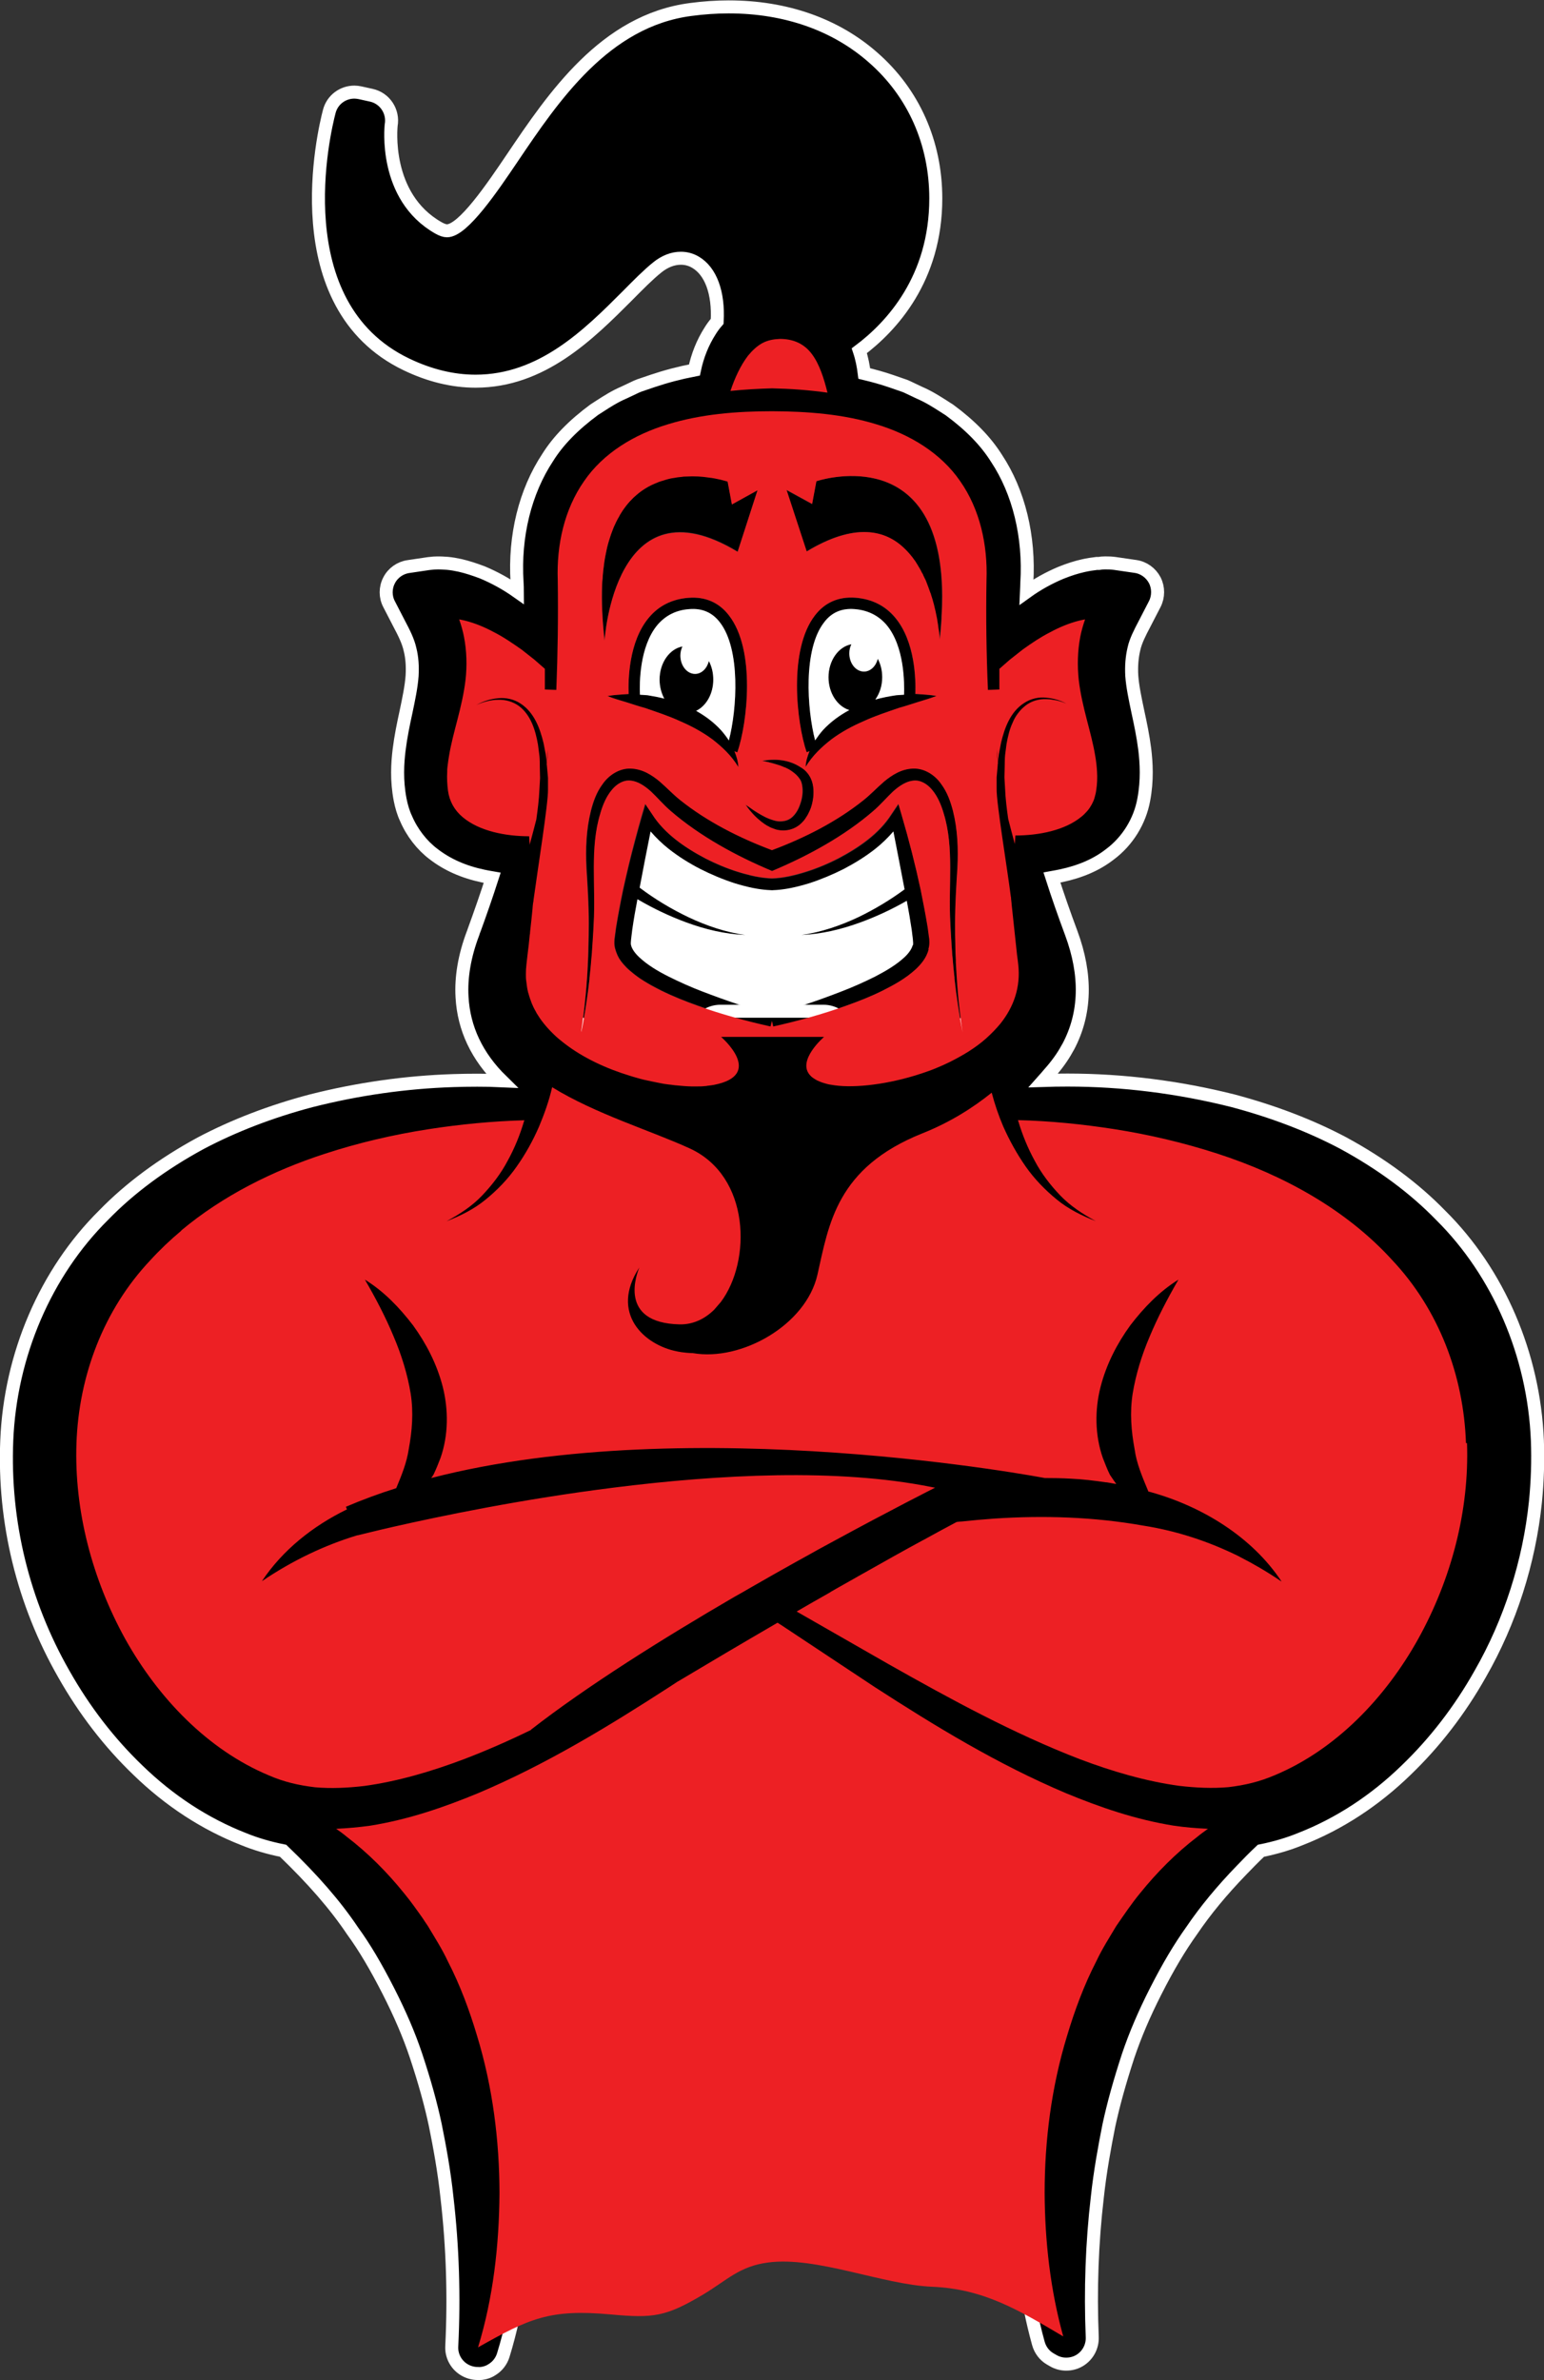 <?xml version="1.0" encoding="UTF-8"?>
<svg id="Layer_2" data-name="Layer 2" xmlns="http://www.w3.org/2000/svg" viewBox="0 0 118.73 182.94">
  <rect x="0" y="0" width="118.73" height="182.94" fill="#333333" stroke="none"/>
  <defs>
    <style>
      .cls-1 {
        fill: #ed2024;
      }

      .cls-2 {
        fill: #fff;
      }

      .cls-3 {
        fill: none;
        stroke: #fff;
        stroke-miterlimit: 10;
      }
    </style>
  </defs>
  <g id="Layer_2-2" data-name="Layer 2">
    <g id="Icon_Logo" data-name="Icon Logo">
      <path d="M56.73,42.39l1.53-4.73-1.97,1.09-.33-1.76s-1.71-.58-3.68-.35l-.18.02c-3.09.44-6.73,2.9-5.61,12.55,0,0,.77-12.54,10.23-6.82Z"/>
      <path d="M56.06,47.31c-.77-1-1.82-1.45-3.11-1.36-1.26.1-2.29.61-3.05,1.52-1.56,1.85-1.6,4.81-1.56,5.88h-.08c-.52.04-1.04.06-1.55.15.49.19.98.33,1.46.48.48.15.95.31,1.43.44.92.32,1.85.62,2.71,1.02.88.38,1.72.83,2.47,1.39.75.58,1.46,1.24,2,2.13-.02-.42-.14-.83-.3-1.21l.22.08c.77-2.26,1.42-7.86-.64-10.52ZM56.05,56.92c-.18-.28-.39-.55-.61-.8-.55-.6-1.21-1.09-1.91-1.48.77-.37,1.32-1.3,1.32-2.4,0-.53-.12-1.01-.34-1.43-.14.57-.56.99-1.06.99-.62,0-1.13-.63-1.13-1.41,0-.26.06-.49.16-.7-.99.18-1.76,1.25-1.76,2.55,0,.54.14,1.04.36,1.46-.42-.11-.85-.19-1.28-.26-.19-.02-.39-.02-.59-.04-.04-.87-.04-3.71,1.35-5.37.62-.72,1.43-1.14,2.45-1.21.99-.08,1.77.26,2.35,1.02,1.6,2.07,1.32,6.64.69,9.07Z"/>
      <path d="M59.53,58.7c.29.08.57.18.83.3,0,0,.02,0,.03,0,.31.14.58.32.82.53.15.14.29.31.38.48.07.15.11.34.13.55.04.41-.03.86-.18,1.27-.13.4-.35.77-.65,1.02-.29.25-.67.32-1.09.28-.84-.13-1.66-.7-2.46-1.28h0c.57.8,1.27,1.59,2.35,1.92.17.04.35.07.53.07h.02c.4,0,.81-.11,1.15-.35.04-.03.08-.06.11-.09.42-.35.69-.83.86-1.29.18-.53.25-1.07.18-1.64-.04-.28-.12-.57-.3-.85-.16-.26-.36-.44-.59-.6h0c-.93-.64-2.02-.7-3-.53.18.04.38.07.56.12.11.02.23.05.34.09Z"/>
      <path d="M46.16,62.53c.19-.65.46-1.29.86-1.78.39-.49.92-.8,1.45-.75.55.04,1.1.4,1.58.83.45.42.99,1.05,1.53,1.51,2.24,1.94,5.06,3.47,7.79,4.61,2.72-1.14,5.54-2.67,7.78-4.61.55-.47,1.08-1.09,1.53-1.51.48-.43,1.02-.79,1.58-.83.54-.05,1.06.26,1.45.75.4.48.67,1.13.86,1.78.82,2.66.34,5.57.51,8.44.12,2.86.43,5.72.99,8.53-.43-2.82-.62-5.69-.61-8.54,0-1.43.09-2.83.18-4.28.07-1.44.02-2.91-.34-4.36-.18-.72-.43-1.44-.92-2.09-.45-.64-1.26-1.21-2.16-1.17-.9.03-1.62.5-2.21.99-.62.54-1.03.99-1.58,1.43-2.08,1.66-4.56,2.91-7.05,3.85-2.5-.93-4.98-2.18-7.06-3.85-.55-.44-.97-.9-1.58-1.43-.59-.48-1.31-.96-2.21-.99-.91-.04-1.72.53-2.16,1.17-.48.64-.73,1.36-.92,2.09-.36,1.44-.41,2.91-.34,4.36.09,1.44.18,2.85.18,4.28,0,2.85-.18,5.71-.61,8.54.55-2.81.86-5.67.99-8.53.17-2.87-.31-5.78.51-8.44Z"/>
      <path d="M72.23,49.21c1.87-16.06-9.46-12.22-9.46-12.22l-.33,1.76-1.99-1.09,1.55,4.73c9.45-5.72,10.23,6.82,10.23,6.82Z"/>
      <path d="M63.94,56.83c.76-.56,1.59-1.01,2.47-1.39.86-.4,1.79-.7,2.71-1.02.48-.13.95-.29,1.43-.44.48-.14.97-.28,1.46-.48-.51-.09-1.03-.11-1.55-.15h-.08c.04-1.07,0-4.03-1.56-5.88-.77-.92-1.8-1.43-3.05-1.52-1.28-.1-2.34.35-3.11,1.36-2.06,2.66-1.42,8.25-.64,10.52l.22-.08c-.16.39-.28.79-.3,1.21.54-.89,1.25-1.55,2-2.13ZM63.36,47.84c.58-.77,1.36-1.1,2.35-1.02,1.01.08,1.83.49,2.45,1.21,1.39,1.65,1.38,4.5,1.35,5.37-.2.02-.4.02-.59.04-.54.08-1.07.18-1.61.33.33-.46.53-1.05.53-1.71,0-.53-.12-1.01-.34-1.42-.14.56-.56.98-1.06.98-.62,0-1.13-.62-1.13-1.4,0-.26.06-.5.16-.7-.99.18-1.76,1.25-1.76,2.54,0,1.22.69,2.24,1.6,2.52-.75.4-1.44.91-2.02,1.53-.22.25-.42.52-.61.8-.63-2.43-.92-7.01.69-9.07Z"/>
      <path d="M71.35,71.29c-.16-.98-.34-1.94-.54-2.89-.41-1.91-.9-3.79-1.44-5.66l-.27-.92-.54.8c-.93,1.47-2.48,2.54-4.07,3.38-.81.41-1.65.77-2.52,1.04-.85.27-1.75.48-2.6.5-.71-.02-1.45-.17-2.16-.37-.15-.04-.3-.09-.44-.13-.87-.27-1.71-.62-2.52-1.04-1.59-.84-3.14-1.91-4.07-3.38l-.54-.8-.27.92c-.19.66-.38,1.33-.55,2-.33,1.21-.62,2.43-.89,3.66-.11.53-.21,1.05-.31,1.58-.08.43-.16.86-.23,1.3l-.1.74c-.04.18-.07.65.04.95.04.14.09.27.14.4.2.46.52.8.83,1.1.26.25.55.47.83.67.56.39,1.16.7,1.75,1,.9.45,1.82.81,2.75,1.14,1.85.67,3.73,1.18,5.65,1.61l.11-.43.1.43c1.92-.43,3.8-.94,5.65-1.61.92-.33,1.85-.7,2.75-1.14.89-.45,1.78-.93,2.58-1.67.39-.38.79-.83.97-1.5.11-.3.07-.77.04-.95l-.1-.74ZM70.18,72.66c-.07.28-.31.62-.62.91-.62.58-1.43,1.06-2.26,1.49-.84.42-1.71.81-2.6,1.15-1.74.68-3.54,1.28-5.34,1.8-.31-.09-.62-.18-.92-.27-1.5-.46-2.98-.97-4.44-1.53-.89-.34-1.76-.73-2.6-1.15-.84-.42-1.65-.91-2.26-1.49-.31-.29-.55-.62-.62-.91-.06-.18.04-.72.09-1.19.11-.78.25-1.57.4-2.35,1.21.71,2.45,1.3,3.75,1.78,1.46.54,2.99.9,4.54.97-1.53-.22-3-.72-4.37-1.37-1.32-.63-2.6-1.4-3.75-2.27.27-1.43.55-2.88.84-4.32.42.49.89.94,1.38,1.33.76.6,1.58,1.11,2.43,1.55.85.43,1.73.8,2.65,1.1.75.23,1.5.42,2.31.5h.05c.17.02.33.03.51.04,1.01-.03,1.95-.26,2.87-.54.92-.3,1.8-.67,2.65-1.1.84-.44,1.67-.95,2.43-1.55.49-.39.96-.84,1.38-1.33.29,1.49.58,2.97.86,4.45-1.1.81-2.31,1.54-3.56,2.14-1.38.65-2.84,1.15-4.37,1.37,1.54-.07,3.07-.43,4.54-.97,1.23-.45,2.41-1,3.56-1.66.14.75.27,1.49.38,2.24.05.47.15,1,.09,1.19Z"/>
      <g>
        <path d="M36.74,182.44c-.38,0-.76-.11-1.09-.32-.6-.39-.95-1.06-.91-1.78.19-3.82.07-7.66-.37-11.43-.21-2.01-.57-3.95-.9-5.58-.34-1.6-.81-3.3-1.48-5.32-.53-1.59-1.23-3.21-2.12-4.96-.97-1.9-1.84-3.37-2.75-4.62-1.35-2.01-3.05-3.96-5.35-6.17-1.1-.22-2.15-.53-3.07-.91-2.93-1.15-5.67-2.93-8.09-5.28-2.2-2.11-4.13-4.61-5.71-7.41-3.12-5.46-4.64-11.67-4.38-17.94.27-6.57,2.98-12.89,7.45-17.32,2-2.06,4.52-3.93,7.47-5.53,2.56-1.35,5.4-2.44,8.46-3.25,3.62-.92,7.3-1.44,10.96-1.56.61-.02,1.22-.03,1.84-.03s1.25.01,1.88.04c-1.9-1.86-2.92-4.02-3.05-6.43-.09-1.52.19-3.17.84-4.89,0-.01.04-.11.05-.14.53-1.45,1.01-2.84,1.43-4.14-.23-.04-.46-.08-.69-.13-1.52-.32-2.77-.88-3.82-1.69-.88-.66-1.65-1.64-2.12-2.74-.2-.42-.35-.93-.45-1.44-.29-1.5-.2-2.83-.08-3.82.13-1.05.33-2,.53-2.92.21-1,.41-1.94.47-2.79.04-.72,0-1.39-.16-2.02-.14-.64-.47-1.29-.83-1.97l-.78-1.51c-.3-.57-.3-1.25,0-1.83.29-.57.85-.97,1.49-1.06l1.55-.23c.33-.04.5-.05.67-.05h.15c.15,0,.29.01.44.02.02,0,.15.01.17.01.34.03.67.09.99.16.56.13,1.11.31,1.72.54.95.4,1.84.89,2.69,1.49,0-.25-.02-.5-.03-.75-.22-3.54.62-6.95,2.36-9.58.8-1.28,1.98-2.49,3.58-3.67.04-.03.45-.29.45-.29.53-.34,1.13-.73,1.84-1.03l.95-.45c.07-.03.14-.06.22-.09l1.03-.35c1.01-.34,2.07-.62,3.21-.84.23-1.1.63-2.1,1.21-3.01.16-.26.34-.5.54-.73.12-2.19-.49-3.86-1.68-4.55-.34-.2-.72-.3-1.11-.3-.62,0-1.24.24-1.81.7-.7.56-1.49,1.36-2.32,2.2-2.95,2.95-6.55,6.55-11.66,6.55-1.74,0-3.53-.43-5.32-1.29-9.52-4.57-6.33-17.93-5.93-19.44.23-.9,1.04-1.49,1.93-1.49.14,0,.29.02.44.05l.86.19c1.05.23,1.72,1.25,1.53,2.31,0,.05-.62,5.48,3.64,7.89.25.14.47.22.65.22,1.24,0,3.51-3.36,5.01-5.58,3.18-4.71,7.13-10.57,13.73-11.43.98-.13,1.97-.2,2.92-.2,4.38,0,8.23,1.35,11.12,3.9,3.1,2.71,4.81,6.55,4.81,10.82,0,6.18-3.4,9.85-5.88,11.71.2.6.31,1.19.38,1.75.71.17,1.4.36,2.07.59l1.04.36c.07.03.14.05.21.09l.95.45c.7.3,1.3.69,1.84,1.03,0,0,.41.27.45.29,1.6,1.18,2.78,2.39,3.61,3.71,1.71,2.58,2.55,6,2.33,9.57,0,.23-.02.47-.03.71.82-.59,1.72-1.09,2.65-1.48.65-.26,1.19-.43,1.73-.55.35-.08.68-.13,1.02-.17h.17c.15-.03.29-.04.44-.04h.15c.16,0,.34,0,.64.04l1.58.23c.64.09,1.19.49,1.49,1.06.29.57.29,1.26,0,1.83l-.77,1.49c-.38.72-.7,1.35-.83,1.94-.16.67-.21,1.34-.17,2.08.06.83.26,1.77.47,2.77.2.92.4,1.87.53,2.9.12,1.01.21,2.35-.08,3.87-.3,1.65-1.25,3.18-2.59,4.18-1.01.79-2.26,1.34-3.79,1.66-.23.05-.46.09-.68.13.44,1.37.94,2.8,1.49,4.28,1.2,3.24,1.12,6.17-.23,8.72-.03.06-.06.11-.1.17-.33.61-.81,1.28-1.37,1.9-.14.17-.3.35-.46.53.62-.02,1.25-.03,1.87-.03,4.26,0,8.54.54,12.72,1.59,3.08.82,5.92,1.9,8.46,3.24,2.97,1.61,5.49,3.48,7.52,5.57,4.45,4.41,7.16,10.72,7.43,17.29.06,1.54.01,3.14-.15,4.74-.48,4.63-1.94,9.2-4.24,13.21-1.57,2.79-3.5,5.29-5.71,7.41-2.41,2.34-5.15,4.13-8.12,5.29-.9.37-1.94.68-3.04.9-.51.48-1,.98-1.47,1.47-1.55,1.6-2.8,3.12-3.84,4.65-.93,1.3-1.81,2.77-2.78,4.68-.89,1.75-1.58,3.37-2.12,4.97-.66,2.02-1.13,3.72-1.48,5.34-.32,1.61-.68,3.56-.89,5.53-.41,3.5-.54,7.11-.39,10.74.03.73-.34,1.42-.97,1.8-.32.19-.67.28-1.03.28s-.7-.09-1.02-.28l-.21-.12c-.45-.26-.77-.69-.91-1.19-.97-3.51-1.48-7.39-1.5-11.54,0-4.51.62-8.77,1.8-12.67.69-2.32,1.48-4.31,2.4-6.09.35-.76.81-1.52,1.25-2.24l.34-.56s.05-.08.07-.11l.18-.26c.54-.79,1.11-1.61,1.75-2.39.63-.79,1.32-1.55,2.04-2.28-2.15-.48-4.4-1.22-6.97-2.29-5.13-2.16-9.72-4.9-15.04-8.33l-6.43-4.26c-.58.34-1.16.68-1.73,1.01-1.71,1.01-3.35,1.97-4.84,2.86l-.55.37c-5.35,3.45-9.94,6.19-15.06,8.35-2.58,1.07-4.84,1.81-6.97,2.29.7.71,1.39,1.48,2.05,2.29.63.77,1.19,1.58,1.74,2.37l.19.27s.41.67.41.67c.44.73.9,1.48,1.29,2.32.89,1.71,1.67,3.71,2.37,6.03,1.18,3.89,1.79,8.15,1.8,12.64-.03,4.66-.6,8.73-1.74,12.45-.14.46-.45.86-.86,1.11-.05.03-.1.06-.15.09-.29.15-.6.22-.91.22ZM69.3,126.16c4.28,2.43,9.28,5.19,14.43,7.18,2.66,1,5.03,1.64,7.22,1.94.78.09,1.51.14,2.19.14.39,0,.77-.02,1.15-.05,1.13-.14,2.03-.37,2.95-.76,3.97-1.66,7.54-5.08,10.07-9.62,2.36-4.27,3.58-8.96,3.5-13.55,0-.16,0-.28,0-.4-.17-4.94-1.99-9.47-5.12-12.8-3.02-3.32-7.38-5.96-12.63-7.66-2.41-.79-4.95-1.39-7.55-1.8-.02,0-.04,0-.07,0-1.38-.21-2.73-.38-4.05-.49.39.74.9,1.43,1.56,2.13.04.03.07.07.11.1.54.56,1.24,1.07,2.22,1.59.93.5,1.32,1.64.87,2.6-.34.73-1.06,1.16-1.82,1.16-.24,0-.49-.04-.73-.14-1.48-.58-2.6-1.21-3.54-1.98-.66-.54-1.26-1.12-1.79-1.72,0,0-.02-.02-.02-.03-.17-.19-.33-.38-.49-.58-.14-.16-.31-.39-.46-.61-.73-1.04-1.38-2.19-1.92-3.41-.03-.07-.06-.15-.09-.22-1.13.71-2.33,1.31-3.57,1.8-2.5,1-4.14,2.29-5.15,4.05-.83,1.44-1.19,3.04-1.56,4.73l-.15.66c-1.08,4.75-6.24,7.68-10.41,7.68-.44,0-.88-.03-1.3-.1-.72-.03-1.23-.13-1.42-.17-2.27-.45-4.17-1.88-4.96-3.75-.76-1.78-.48-3.82.77-5.75.38-.59,1.02-.91,1.68-.91.32,0,.64.07.93.23.91.48,1.31,1.58.91,2.54-.22.52-.26,1.1-.16,1.26.05.08.43.32,1.46.34h.02c.2,0,.62-.02,1.14-.5l.4-.46c.74-1.03,1.15-2.61,1.07-4.15-.04-1-.29-1.93-.73-2.71-.47-.86-1.15-1.49-2.01-1.88-.95-.43-2.07-.87-3.26-1.34-1.69-.66-3.54-1.38-5.3-2.26-.11.29-.23.58-.35.87-.55,1.26-1.2,2.41-1.94,3.46-.28.41-.61.81-.95,1.2-.03.03-.09.1-.1.11-.23.27-.48.53-.73.77-.02.02-.04.04-.07.06-.3.28-.6.54-.91.8-.93.77-2.06,1.4-3.53,1.97-.24.09-.49.14-.73.14-.76,0-1.48-.43-1.82-1.16-.44-.96-.06-2.1.87-2.6.99-.53,1.69-1.03,2.23-1.59.69-.72,1.22-1.44,1.62-2.18,0-.02.02-.04.03-.05-1.34.11-2.69.28-4.04.49-2.63.41-5.19,1.02-7.62,1.81-5.25,1.7-9.61,4.34-12.6,7.64-3.16,3.36-4.98,7.89-5.15,12.79-.16,4.67,1.08,9.64,3.5,14,2.53,4.54,6.1,7.95,10.05,9.61.93.4,1.83.63,3.02.77.32.03.71.04,1.1.04.67,0,1.4-.05,2.23-.14,2.15-.3,4.52-.93,7.2-1.94,1.55-.6,3.14-1.29,4.71-2.04,3.78-2.94,9.09-6.4,15.8-10.31.44-.25.86-.49,1.27-.73,1.18-.68,2.32-1.33,3.42-1.94,0,0,1.56-.87,1.8-1,.25-.13.96-.52.96-.52.86-.47,1.67-.9,2.42-1.3-1.39-.09-2.87-.14-4.4-.14-4.01,0-8.54.31-13.45.93-3.11.38-6.32.88-9.53,1.49-2.36.43-4.78.93-7.2,1.48-1.17.27-2.02.48-2.46.58l-.34.08s-.02,0-.04,0c-2.31.71-4.56,1.8-6.69,3.24-.34.23-.73.34-1.12.34-.51,0-1.02-.2-1.41-.58-.68-.67-.79-1.73-.26-2.52.67-1.02,1.5-1.99,2.48-2.9,1.18-1.1,2.53-2.07,4.03-2.89.2-.28.48-.52.83-.67,1-.43,2.06-.84,3.16-1.21.23-.6.4-1.14.48-1.67.28-1.47.32-2.61.15-3.68-.21-1.26-.6-2.58-1.17-3.91-.54-1.3-1.22-2.65-2.1-4.15-.46-.79-.33-1.8.33-2.44.38-.37.89-.57,1.4-.57.36,0,.73.1,1.05.3,1.51.93,2.89,2.24,4.23,4,1.28,1.76,2.16,3.58,2.64,5.46.4,1.57.48,3.2.24,4.75.53-.1,1.07-.2,1.62-.3,4.92-.85,10.5-1.28,16.58-1.28,4.67,0,9.61.25,14.7.75.97.1,1.88.2,2.75.29,4.78.56,8.01,1.13,8.71,1.26.4,0,.79.01,1.19.03,0,0,.79.03.84.04-.41-1.77-.38-3.7.09-5.55.48-1.88,1.36-3.7,2.61-5.42,1.37-1.8,2.76-3.1,4.26-4.04.33-.2.69-.3,1.05-.3.51,0,1.01.19,1.4.57.66.64.79,1.65.33,2.44-.87,1.5-1.56,2.85-2.09,4.12-.58,1.35-.98,2.67-1.18,3.95-.17,1.05-.12,2.2.14,3.58.1.66.31,1.29.58,1.97,3.07.97,5.82,2.55,7.98,4.59.41.37.82.8,1.21,1.26.4.44.83,1,1.23,1.6.41.61.44,1.4.09,2.05-.35.65-1.02,1.05-1.76,1.05-.35,0-.69-.09-.99-.26-.08-.04-.17-.1-.23-.14-.63-.43-1.25-.82-1.86-1.15-.35-.2-.69-.38-1.03-.55-2.21-1.1-4.51-1.84-6.87-2.21-1.15-.2-2.26-.35-3.35-.45-.02,0-.04,0-.05,0-1.32-.12-2.7-.18-4.09-.18-1.14,0-2.32.04-3.51.12-.79.06-1.59.13-2.39.21,0,0-.01,0-.02,0-.44.24-.9.48-1.36.74-.28.15-.89.48-.9.49-1.42.78-2.89,1.6-4.39,2.45l-.16.09c-.09.05-.18.1-.27.15-.03.02-1.82,1.03-1.82,1.03l4.02,2.3ZM51.81,81.42c.16.02.28.04.39.05.04,0,.07,0,.11,0,.36.04.69.06,1,.06h.12c.23,0,.43,0,.6-.02.04,0,.24-.03.3-.04-.08-.08-.16-.16-.24-.23-.63-.55-.85-1.43-.56-2.21s1.03-1.3,1.87-1.3h7.92c.84,0,1.59.52,1.88,1.31.29.79.06,1.67-.58,2.21-.08.07-.15.14-.23.23.21.03.5.06.91.06,1.29,0,2.92-.27,4.45-.74.34-.1.66-.21.98-.33l.12-.04c.1-.04.19-.07.29-.11.39-.16.69-.3.99-.44.03-.01.06-.03.09-.04.47-.24.86-.46,1.2-.67.03-.02.07-.04.1-.06.37-.25.7-.49,1-.75.03-.02.06-.05.09-.07.3-.27.56-.55.79-.82.74-.92,1.04-1.93.91-3.04-.02-.22-.05-.44-.08-.67-.13-1.19-.26-2.38-.39-3.56l-.09-.81s0-.08,0-.12c-.1-.75-.24-1.73-.4-2.79-.46-3.08-.73-5.01-.71-5.83v-.84c0-.06,0-.12,0-.18,0,0,.08-.87.08-.88-.07-.64-.08-.99-.08-1.06,0-.48.17-.92.45-1.26.12-.45.27-.94.48-1.43-.87-.18-1.54-.94-1.59-1.87-.12-2.78-.16-5.66-.12-8.55.09-2.5-.5-4.77-1.66-6.44-1.42-2.06-3.7-3.1-5.38-3.61-2.01-.62-4.38-.92-7.46-.93-3.07,0-5.44.3-7.45.92-1.68.51-3.97,1.55-5.37,3.59-1.17,1.68-1.76,3.95-1.67,6.41.05,2.93,0,5.81-.12,8.59-.04.93-.71,1.68-1.58,1.87.21.49.36.98.48,1.42.28.34.45.78.45,1.26,0,.07,0,.43-.08,1.07,0,.01.08.88.08.88,0,.06,0,.12,0,.18v.89c.02.78-.28,2.88-.77,6.24-.14.96-.27,1.85-.36,2.51l-.08.69c-.05.53-.11,1.12-.18,1.7,0,.1-.02.2-.03.3-.04.47-.11,1.01-.17,1.56l-.08.71c-.02.17-.03.33-.03.5,0,.12,0,.23.02.34.01.09.02.2.04.31.02.11.03.18.05.24.01.04.05.19.06.22.03.07.05.14.07.21l.03.1c.07.17.13.29.2.41.02.04.11.21.14.25.14.23.28.42.46.62.09.11.17.2.25.28.21.22.41.41.62.58.1.09.16.13.22.18,1.18.91,2.69,1.64,4.4,2.16.2.07.33.1.44.13.38.11.69.18.98.24.3.07.55.11.78.15.01,0,.24.04.29.05l.34.04ZM79.28,60.56c.02.55.08,1.08.15,1.63,1.06-.15,1.93-.46,2.45-.9,0,0,.1-.09.1-.1.04-.06.07-.08.12-.13.02-.03.06-.1.08-.13.02-.04.03-.05.05-.09,0-.03.04-.12.05-.14.02-.07.03-.14.04-.21.05-.3.06-.65.04-1.02,0-.04,0-.07,0-.11-.01-.22-.05-.54-.11-.91-.12-.72-.31-1.47-.51-2.25,0-.03-.01-.06-.02-.08-.17-.02-.34-.07-.51-.14-.19-.08-.38-.13-.54-.15-.04,0-.09-.01-.13-.02-.03,0-.16,0-.16,0-.14,0-.24.03-.31.08-.02.02-.08.07-.1.09-.04.04-.07.09-.11.14-.06.08-.11.16-.13.23-.02.04-.03.08-.05.11-.16.34-.25.81-.31,1.14l-.1.78c0,.05,0,.19,0,.33l-.02,1.09.05.79ZM36.36,59.45c-.02.38,0,.73.04,1.03.05.35.19.6.44.81.53.44,1.4.76,2.45.91.07-.55.13-1.07.15-1.58l.05-.84-.02-1.09c0-.14,0-.27-.01-.41l-.11-.77c-.15-.83-.38-1.41-.68-1.63-.06-.05-.17-.08-.28-.08-.35,0-.66.08-.95.22-.14.07-.29.11-.44.15v.03c-.21.79-.41,1.53-.52,2.24-.03.19-.06.38-.08.59-.01.1-.02.17-.02.23,0,.06,0,.13-.01.2ZM80.17,51.66c.16,0,.33,0,.49.03.08,0,.16.02.24.03-.02-.3-.02-.59-.02-.89-.36.22-.71.47-1.04.7l-.2.16c.17-.02.35-.03.53-.03ZM37.84,50.83c0,.29,0,.59-.02.89.09-.01.18-.02.27-.03.13-.01.29-.02.46-.02.18,0,.36,0,.53.03l-.2-.16c-.34-.24-.69-.48-1.04-.7Z"/>
        <path class="cls-3" d="M36.74,182.44c-.38,0-.76-.11-1.09-.32-.6-.39-.95-1.06-.91-1.78.19-3.82.07-7.66-.37-11.43-.21-2.01-.57-3.95-.9-5.58-.34-1.6-.81-3.3-1.48-5.32-.53-1.59-1.23-3.21-2.12-4.96-.97-1.9-1.84-3.37-2.75-4.62-1.35-2.01-3.05-3.96-5.35-6.17-1.1-.22-2.15-.53-3.07-.91-2.93-1.15-5.67-2.93-8.09-5.28-2.2-2.11-4.13-4.61-5.71-7.41-3.12-5.46-4.64-11.67-4.38-17.94.27-6.57,2.98-12.89,7.45-17.32,2-2.06,4.52-3.93,7.47-5.53,2.56-1.35,5.4-2.44,8.46-3.25,3.62-.92,7.3-1.44,10.96-1.56.61-.02,1.22-.03,1.84-.03s1.25.01,1.88.04c-1.9-1.86-2.92-4.02-3.05-6.43-.09-1.52.19-3.17.84-4.89,0-.01.04-.11.05-.14.53-1.45,1.01-2.84,1.43-4.14-.23-.04-.46-.08-.69-.13-1.52-.32-2.77-.88-3.82-1.69-.88-.66-1.65-1.64-2.12-2.74-.2-.42-.35-.93-.45-1.44-.29-1.5-.2-2.83-.08-3.82.13-1.05.33-2,.53-2.92.21-1,.41-1.94.47-2.79.04-.72,0-1.39-.16-2.02-.14-.64-.47-1.29-.83-1.97l-.78-1.51c-.3-.57-.3-1.25,0-1.83.29-.57.85-.97,1.49-1.06l1.55-.23c.33-.04.5-.05.67-.05h.15c.15,0,.29.01.44.02.02,0,.15.01.17.01.34.03.67.09.99.16.56.13,1.11.31,1.72.54.95.4,1.84.89,2.69,1.49,0-.25-.02-.5-.03-.75-.22-3.54.62-6.95,2.36-9.58.8-1.28,1.98-2.49,3.58-3.67.04-.03.45-.29.45-.29.53-.34,1.13-.73,1.84-1.03l.95-.45c.07-.03.14-.06.22-.09l1.03-.35c1.01-.34,2.07-.62,3.21-.84.23-1.1.63-2.1,1.21-3.01.16-.26.34-.5.54-.73.12-2.19-.49-3.86-1.68-4.55-.34-.2-.72-.3-1.11-.3-.62,0-1.24.24-1.81.7-.7.56-1.49,1.36-2.32,2.2-2.95,2.95-6.55,6.55-11.66,6.55-1.74,0-3.53-.43-5.32-1.29-9.52-4.57-6.33-17.93-5.93-19.44.23-.9,1.04-1.49,1.93-1.49.14,0,.29.02.44.05l.86.19c1.05.23,1.72,1.25,1.53,2.31,0,.05-.62,5.48,3.64,7.89.25.14.47.22.65.22,1.24,0,3.51-3.36,5.01-5.58,3.18-4.71,7.13-10.57,13.73-11.43.98-.13,1.97-.2,2.92-.2,4.38,0,8.23,1.35,11.12,3.9,3.1,2.71,4.81,6.55,4.81,10.82,0,6.18-3.4,9.85-5.88,11.71.2.6.31,1.19.38,1.75.71.17,1.4.36,2.07.59l1.04.36c.07.03.14.05.21.09l.95.45c.7.3,1.3.69,1.84,1.03,0,0,.41.27.45.29,1.6,1.18,2.78,2.39,3.61,3.71,1.71,2.58,2.55,6,2.33,9.57,0,.23-.02.47-.03.71.82-.59,1.72-1.09,2.65-1.48.65-.26,1.19-.43,1.73-.55.35-.08.68-.13,1.02-.17h.17c.15-.03.29-.04.44-.04h.15c.16,0,.34,0,.64.04l1.58.23c.64.09,1.19.49,1.49,1.06.29.57.29,1.26,0,1.83l-.77,1.49c-.38.72-.7,1.35-.83,1.94-.16.67-.21,1.34-.17,2.08.06.83.26,1.77.47,2.77.2.92.4,1.87.53,2.9.12,1.01.21,2.35-.08,3.87-.3,1.65-1.25,3.18-2.59,4.18-1.01.79-2.26,1.34-3.79,1.66-.23.05-.46.09-.68.13.44,1.37.94,2.8,1.49,4.28,1.2,3.24,1.12,6.17-.23,8.72-.03.06-.06.11-.1.17-.33.61-.81,1.28-1.37,1.9-.14.17-.3.35-.46.53.62-.02,1.25-.03,1.87-.03,4.26,0,8.54.54,12.72,1.59,3.08.82,5.92,1.9,8.46,3.24,2.97,1.61,5.49,3.48,7.52,5.57,4.45,4.41,7.16,10.72,7.43,17.29.06,1.54.01,3.14-.15,4.74-.48,4.63-1.94,9.2-4.24,13.21-1.57,2.79-3.5,5.29-5.71,7.41-2.41,2.34-5.15,4.13-8.12,5.29-.9.37-1.94.68-3.04.9-.51.48-1,.98-1.47,1.47-1.55,1.6-2.8,3.12-3.84,4.65-.93,1.3-1.81,2.77-2.78,4.68-.89,1.75-1.58,3.37-2.12,4.97-.66,2.02-1.13,3.72-1.48,5.34-.32,1.61-.68,3.56-.89,5.53-.41,3.5-.54,7.11-.39,10.74.03.73-.34,1.42-.97,1.8-.32.19-.67.28-1.03.28s-.7-.09-1.02-.28l-.21-.12c-.45-.26-.77-.69-.91-1.19-.97-3.51-1.48-7.39-1.5-11.54,0-4.51.62-8.77,1.8-12.67.69-2.32,1.48-4.31,2.4-6.09.35-.76.81-1.52,1.25-2.24l.34-.56s.05-.08.07-.11l.18-.26c.54-.79,1.11-1.61,1.75-2.39.63-.79,1.32-1.55,2.04-2.28-2.15-.48-4.4-1.22-6.97-2.29-5.13-2.16-9.72-4.9-15.04-8.33l-6.43-4.26c-.58.34-1.16.68-1.73,1.01-1.71,1.01-3.35,1.97-4.84,2.86l-.55.37c-5.35,3.45-9.94,6.19-15.06,8.35-2.58,1.07-4.84,1.81-6.97,2.29.7.71,1.39,1.48,2.05,2.29.63.77,1.19,1.58,1.74,2.37l.19.27s.41.67.41.67c.44.73.9,1.48,1.29,2.32.89,1.71,1.67,3.71,2.37,6.03,1.18,3.89,1.79,8.15,1.8,12.64-.03,4.66-.6,8.73-1.74,12.45-.14.46-.45.86-.86,1.11-.05.03-.1.06-.15.09-.29.15-.6.22-.91.22ZM69.3,126.16c4.28,2.43,9.28,5.19,14.43,7.18,2.66,1,5.03,1.64,7.22,1.94.78.09,1.51.14,2.19.14.39,0,.77-.02,1.15-.05,1.13-.14,2.03-.37,2.95-.76,3.97-1.66,7.54-5.08,10.07-9.62,2.36-4.27,3.58-8.96,3.5-13.55,0-.16,0-.28,0-.4-.17-4.94-1.99-9.47-5.12-12.8-3.02-3.32-7.38-5.96-12.63-7.66-2.41-.79-4.95-1.39-7.55-1.8-.02,0-.04,0-.07,0-1.38-.21-2.73-.38-4.05-.49.39.74.9,1.43,1.56,2.13.04.03.07.07.11.1.54.56,1.24,1.07,2.22,1.59.93.5,1.32,1.64.87,2.6-.34.73-1.06,1.16-1.82,1.16-.24,0-.49-.04-.73-.14-1.48-.58-2.6-1.21-3.54-1.98-.66-.54-1.26-1.12-1.79-1.72,0,0-.02-.02-.02-.03-.17-.19-.33-.38-.49-.58-.14-.16-.31-.39-.46-.61-.73-1.04-1.38-2.19-1.92-3.41-.03-.07-.06-.15-.09-.22-1.13.71-2.33,1.31-3.57,1.8-2.5,1-4.14,2.29-5.15,4.05-.83,1.44-1.19,3.04-1.56,4.73l-.15.66c-1.08,4.75-6.24,7.68-10.41,7.68-.44,0-.88-.03-1.3-.1-.72-.03-1.23-.13-1.42-.17-2.27-.45-4.17-1.88-4.96-3.75-.76-1.78-.48-3.82.77-5.75.38-.59,1.02-.91,1.68-.91.32,0,.64.07.93.23.91.48,1.31,1.58.91,2.54-.22.52-.26,1.1-.16,1.26.05.08.43.32,1.46.34h.02c.2,0,.62-.02,1.14-.5l.4-.46c.74-1.03,1.15-2.61,1.07-4.15-.04-1-.29-1.93-.73-2.71-.47-.86-1.15-1.49-2.01-1.88-.95-.43-2.07-.87-3.26-1.34-1.69-.66-3.54-1.38-5.3-2.26-.11.29-.23.58-.35.87-.55,1.26-1.2,2.41-1.94,3.46-.28.41-.61.81-.95,1.2-.03.03-.09.1-.1.11-.23.27-.48.53-.73.77-.02.02-.04.04-.07.06-.3.28-.6.54-.91.8-.93.77-2.06,1.4-3.53,1.97-.24.09-.49.14-.73.14-.76,0-1.48-.43-1.82-1.16-.44-.96-.06-2.1.87-2.6.99-.53,1.69-1.03,2.23-1.59.69-.72,1.22-1.44,1.62-2.18,0-.02.02-.04.03-.05-1.34.11-2.69.28-4.04.49-2.63.41-5.19,1.02-7.62,1.81-5.25,1.7-9.61,4.34-12.6,7.64-3.16,3.36-4.98,7.89-5.15,12.79-.16,4.67,1.08,9.64,3.5,14,2.53,4.54,6.1,7.95,10.05,9.61.93.4,1.83.63,3.02.77.32.03.71.04,1.1.04.67,0,1.4-.05,2.23-.14,2.15-.3,4.52-.93,7.2-1.94,1.55-.6,3.14-1.29,4.71-2.04,3.78-2.94,9.09-6.4,15.8-10.31.44-.25.86-.49,1.27-.73,1.18-.68,2.32-1.33,3.42-1.94,0,0,1.56-.87,1.8-1,.25-.13.96-.52.96-.52.86-.47,1.67-.9,2.42-1.3-1.39-.09-2.87-.14-4.4-.14-4.01,0-8.54.31-13.45.93-3.11.38-6.32.88-9.53,1.49-2.36.43-4.78.93-7.2,1.48-1.17.27-2.02.48-2.46.58l-.34.08s-.02,0-.04,0c-2.31.71-4.56,1.8-6.69,3.24-.34.23-.73.34-1.12.34-.51,0-1.02-.2-1.41-.58-.68-.67-.79-1.73-.26-2.52.67-1.02,1.5-1.99,2.48-2.9,1.18-1.1,2.53-2.07,4.03-2.89.2-.28.48-.52.83-.67,1-.43,2.06-.84,3.16-1.21.23-.6.4-1.14.48-1.67.28-1.47.32-2.61.15-3.68-.21-1.26-.6-2.58-1.17-3.91-.54-1.3-1.22-2.65-2.1-4.15-.46-.79-.33-1.8.33-2.44.38-.37.89-.57,1.4-.57.36,0,.73.1,1.05.3,1.51.93,2.89,2.24,4.23,4,1.28,1.76,2.16,3.58,2.64,5.46.4,1.57.48,3.2.24,4.75.53-.1,1.07-.2,1.62-.3,4.92-.85,10.5-1.28,16.58-1.28,4.67,0,9.61.25,14.7.75.97.1,1.88.2,2.75.29,4.78.56,8.01,1.13,8.71,1.26.4,0,.79.01,1.19.03,0,0,.79.03.84.04-.41-1.77-.38-3.7.09-5.55.48-1.88,1.36-3.7,2.61-5.42,1.37-1.8,2.76-3.1,4.26-4.04.33-.2.69-.3,1.05-.3.51,0,1.01.19,1.4.57.66.64.79,1.65.33,2.44-.87,1.5-1.56,2.85-2.09,4.12-.58,1.35-.98,2.67-1.18,3.95-.17,1.05-.12,2.2.14,3.58.1.66.31,1.29.58,1.97,3.07.97,5.82,2.55,7.98,4.59.41.37.82.8,1.21,1.26.4.44.83,1,1.23,1.6.41.61.44,1.4.09,2.05-.35.65-1.02,1.05-1.76,1.05-.35,0-.69-.09-.99-.26-.08-.04-.17-.1-.23-.14-.63-.43-1.25-.82-1.86-1.15-.35-.2-.69-.38-1.03-.55-2.21-1.1-4.51-1.84-6.87-2.21-1.15-.2-2.26-.35-3.35-.45-.02,0-.04,0-.05,0-1.32-.12-2.7-.18-4.09-.18-1.14,0-2.32.04-3.51.12-.79.06-1.59.13-2.39.21,0,0-.01,0-.02,0-.44.24-.9.48-1.36.74-.28.15-.89.48-.9.49-1.42.78-2.89,1.6-4.39,2.45l-.16.09c-.09.05-.18.1-.27.15-.03.02-1.82,1.03-1.82,1.03l4.02,2.3ZM51.81,81.42c.16.02.28.04.39.05.04,0,.07,0,.11,0,.36.04.69.06,1,.06h.12c.23,0,.43,0,.6-.02.04,0,.24-.03.3-.04-.08-.08-.16-.16-.24-.23-.63-.55-.85-1.43-.56-2.21s1.03-1.3,1.87-1.3h7.92c.84,0,1.59.52,1.88,1.31.29.79.06,1.67-.58,2.21-.08.07-.15.14-.23.23.21.03.5.06.91.06,1.29,0,2.92-.27,4.45-.74.34-.1.66-.21.98-.33l.12-.04c.1-.04.19-.07.29-.11.39-.16.69-.3.99-.44.03-.01.06-.03.09-.04.47-.24.86-.46,1.2-.67.03-.02.07-.04.1-.06.37-.25.7-.49,1-.75.03-.02.06-.05.09-.07.3-.27.56-.55.79-.82.74-.92,1.04-1.93.91-3.04-.02-.22-.05-.44-.08-.67-.13-1.19-.26-2.38-.39-3.56l-.09-.81s0-.08,0-.12c-.1-.75-.24-1.73-.4-2.79-.46-3.08-.73-5.01-.71-5.83v-.84c0-.06,0-.12,0-.18,0,0,.08-.87.08-.88-.07-.64-.08-.99-.08-1.06,0-.48.17-.92.45-1.26.12-.45.27-.94.48-1.43-.87-.18-1.54-.94-1.59-1.87-.12-2.78-.16-5.66-.12-8.55.09-2.5-.5-4.77-1.66-6.44-1.42-2.06-3.7-3.1-5.38-3.61-2.01-.62-4.38-.92-7.46-.93-3.07,0-5.44.3-7.45.92-1.68.51-3.97,1.55-5.37,3.59-1.17,1.68-1.76,3.95-1.67,6.41.05,2.93,0,5.81-.12,8.59-.04.93-.71,1.68-1.58,1.87.21.49.36.98.48,1.42.28.34.45.78.45,1.26,0,.07,0,.43-.08,1.07,0,.01.08.88.08.88,0,.06,0,.12,0,.18v.89c.02.78-.28,2.88-.77,6.24-.14.96-.27,1.85-.36,2.51l-.08.69c-.05.53-.11,1.12-.18,1.7,0,.1-.02.2-.03.3-.04.47-.11,1.01-.17,1.56l-.08.71c-.02.17-.03.33-.03.5,0,.12,0,.23.02.34.01.09.02.2.04.31.02.11.03.18.05.24.01.04.05.19.06.22.03.07.05.14.07.21l.03.1c.07.17.13.29.2.41.02.04.11.21.14.25.14.23.28.42.46.62.09.11.17.2.25.28.21.22.41.41.62.58.1.09.16.13.22.18,1.18.91,2.69,1.64,4.4,2.16.2.07.33.1.44.13.38.11.69.18.98.24.3.07.55.11.78.15.01,0,.24.04.29.05l.34.04ZM79.28,60.56c.02.55.08,1.08.15,1.63,1.06-.15,1.93-.46,2.45-.9,0,0,.1-.09.1-.1.04-.06.07-.08.12-.13.02-.03.06-.1.08-.13.02-.04.03-.05.05-.09,0-.03.04-.12.05-.14.02-.07.03-.14.04-.21.05-.3.06-.65.04-1.02,0-.04,0-.07,0-.11-.01-.22-.05-.54-.11-.91-.12-.72-.31-1.47-.51-2.25,0-.03-.01-.06-.02-.08-.17-.02-.34-.07-.51-.14-.19-.08-.38-.13-.54-.15-.04,0-.09-.01-.13-.02-.03,0-.16,0-.16,0-.14,0-.24.03-.31.08-.02.02-.08.07-.1.09-.04.04-.07.09-.11.14-.06.08-.11.16-.13.23-.02.04-.03.08-.05.11-.16.34-.25.81-.31,1.14l-.1.78c0,.05,0,.19,0,.33l-.02,1.09.05.79ZM36.36,59.45c-.02.38,0,.73.04,1.03.05.35.19.6.44.81.53.44,1.4.76,2.45.91.07-.55.13-1.07.15-1.58l.05-.84-.02-1.09c0-.14,0-.27-.01-.41l-.11-.77c-.15-.83-.38-1.41-.68-1.63-.06-.05-.17-.08-.28-.08-.35,0-.66.08-.95.22-.14.07-.29.11-.44.15v.03c-.21.79-.41,1.53-.52,2.24-.03.19-.06.38-.08.59-.01.1-.02.17-.02.23,0,.06,0,.13-.01.2ZM80.17,51.66c.16,0,.33,0,.49.03.08,0,.16.02.24.03-.02-.3-.02-.59-.02-.89-.36.22-.71.47-1.04.7l-.2.16c.17-.02.35-.03.53-.03ZM37.84,50.83c0,.29,0,.59-.02.89.09-.01.18-.02.27-.03.13-.01.29-.02.46-.02.18,0,.36,0,.53.03l-.2-.16c-.34-.24-.69-.48-1.04-.7Z"/>
      </g>
      <path class="cls-1" d="M63.62,30.18c-1.42-.2-2.84-.3-4.25-.33-1.06.03-2.14.09-3.2.2.33-.99.77-1.95,1.35-2.71.33-.4.7-.75,1.11-.97.41-.22.86-.3,1.34-.32,1.04,0,1.88.37,2.48,1.19.57.77.91,1.85,1.18,2.94Z"/>
      <path class="cls-1" d="M112.81,110.93c.18,5.19-1.21,10.46-3.75,15.04-2.53,4.55-6.35,8.52-11.03,10.48-1.19.51-2.31.77-3.56.92-1.23.11-2.51.05-3.79-.1-2.57-.35-5.16-1.11-7.67-2.06-5.05-1.95-9.9-4.59-14.71-7.31l-7.04-4.03c.84-.49,1.7-.98,2.55-1.46.04-.03.08-.05.12-.08.08-.04.15-.09.23-.13.09-.05.18-.11.26-.15.49-.28.99-.56,1.49-.84.02,0,.03-.02.04-.03h0s.07-.04.1-.05c.16-.1.33-.18.48-.27,1.5-.85,2.98-1.68,4.42-2.46.03-.02.05-.03.08-.04.87-.48,1.72-.94,2.53-1.37.14-.02.27-.04.4-.04.82-.09,1.65-.16,2.46-.22,3.86-.26,7.72-.13,11.45.53,2.57.4,5.04,1.2,7.42,2.38l.05.03c1.06.54,2.09,1.14,3.12,1.84.03.02.04.03.06.04,0,0,.02,0,.02,0-2.25-3.4-6.07-5.75-10.06-6.86-.06-.02-.11-.03-.17-.04-.47-1.13-.91-2.15-1.06-3.25-.26-1.4-.38-2.82-.15-4.28.24-1.46.69-2.94,1.31-4.39.61-1.46,1.36-2.9,2.21-4.37-1.45.9-2.65,2.14-3.7,3.51-1.01,1.39-1.84,2.98-2.29,4.74-.45,1.75-.44,3.71.18,5.47.17.43.33.86.54,1.28.16.25.33.48.49.71-.25-.04-.49-.09-.74-.13-.02,0-.04,0-.06,0-.89-.13-1.79-.24-2.68-.28-.68-.04-1.35-.05-2.02-.05h0s-27.1-5.19-47.18,0c.06-.08.11-.16.17-.25.2-.41.37-.84.54-1.28.62-1.76.62-3.72.18-5.47-.45-1.76-1.28-3.35-2.29-4.74-1.05-1.37-2.24-2.61-3.7-3.51.85,1.46,1.6,2.9,2.21,4.37.62,1.45,1.07,2.93,1.31,4.39.23,1.46.11,2.88-.15,4.28-.15,1.01-.53,1.96-.96,2.99-1.34.42-2.63.9-3.87,1.43l.08.2c-2.63,1.28-4.96,3.14-6.54,5.52,2.35-1.59,4.8-2.76,7.34-3.53h0s0,0,0,0c0,0,.03,0,.04,0,.23-.05,1.22-.31,2.81-.67,3.49-.79,9.79-2.11,16.92-3,8.06-1.01,17.16-1.49,24.37-.04.1.02.19.04.29.05,0,0-3.34,1.68-8.02,4.23-.31.17-.62.34-.94.51-.58.33-1.19.66-1.8,1-1.09.61-2.23,1.25-3.39,1.92-.42.25-.85.49-1.28.73-5.48,3.19-11.36,6.87-15.67,10.23h.03c-1.7.83-3.41,1.58-5.16,2.25-2.52.95-5.1,1.71-7.67,2.06-1.28.15-2.56.21-3.79.1-1.24-.15-2.37-.4-3.56-.92-4.68-1.96-8.49-5.93-11.03-10.48-2.53-4.58-3.93-9.85-3.75-15.04.18-5.19,2.08-10.25,5.67-14.06.75-.82,1.55-1.58,2.39-2.28,0,0,0-.02,0-.02,3.17-2.65,7.02-4.59,11.06-5.9,2.57-.84,5.23-1.46,7.93-1.88,2.44-.38,4.93-.62,7.39-.69,0,.02,0,.04-.02.06-.31,1.06-.73,2.09-1.26,3.05-.52.99-1.2,1.87-1.97,2.68-.77.81-1.72,1.43-2.73,1.97,1.06-.41,2.1-.92,3-1.66.9-.73,1.72-1.58,2.39-2.54.68-.96,1.25-1.99,1.72-3.07.41-.98.76-1.95,1.01-3.03,3.34,2.06,7.63,3.35,10.57,4.7,4.68,2.13,4.76,8.67,2.4,11.81l-.51.59c-.73.72-1.63,1.15-2.66,1.13-4.79-.11-3.27-3.94-3.1-4.37-2.28,3.5.35,5.96,2.93,6.45,0,0,.47.11,1.2.13,3.72.64,8.69-2.15,9.57-6.03.88-3.89,1.46-8.22,8.06-10.86,2.19-.87,3.95-2.01,5.34-3.13.24.91.53,1.76.89,2.6.48,1.08,1.05,2.11,1.72,3.07.67.96,1.5,1.81,2.39,2.54.9.74,1.94,1.25,3,1.66-1-.54-1.95-1.16-2.73-1.97-.77-.81-1.45-1.69-1.97-2.68-.53-.97-.95-2-1.26-3.05,0-.02-.02-.04-.02-.06,2.46.06,4.95.31,7.39.69,2.7.42,5.36,1.05,7.93,1.88,5.13,1.66,9.95,4.33,13.46,8.19,3.59,3.81,5.49,8.87,5.67,14.06Z"/>
      <path class="cls-1" d="M57.37,61.87s-.03,0-.04-.02c.04.04.07.06.11.08-.03-.02-.05-.04-.08-.06ZM57.33,61.85s.07.06.11.08c-.03-.02-.05-.04-.08-.06,0,0-.03,0-.04-.02ZM84.36,59.35v-.02c-.02-.41-.07-.83-.14-1.23-.3-1.84-1.02-3.71-1.27-5.86-.11-1.07-.09-2.2.12-3.29.09-.46.22-.91.37-1.34-.16.03-.31.06-.47.1-.75.19-1.5.5-2.22.89-.73.37-1.43.84-2.11,1.33l-.99.78-.8.7c0,.53,0,1.06,0,1.59l-.88.03c-.12-2.81-.16-5.61-.11-8.43.1-2.72-.51-5.45-2.02-7.61-1.5-2.18-3.88-3.6-6.43-4.37-2.56-.79-5.31-1-8.03-1.01-2.74,0-5.48.22-8.04,1.01-2.55.77-4.94,2.19-6.43,4.37-1.51,2.16-2.12,4.89-2.02,7.61.04,2.82,0,5.62-.11,8.43l-.88-.03c0-.53,0-1.06,0-1.59l-.8-.7-.99-.78c-.69-.48-1.38-.96-2.11-1.33-.72-.39-1.47-.7-2.22-.89-.16-.04-.31-.07-.47-.1.15.43.28.88.37,1.34.21,1.09.24,2.22.12,3.29-.25,2.15-.97,4.02-1.27,5.86-.04.22-.07.45-.1.69-.02.12-.03.25-.04.37,0,.04,0,.1,0,.14h0c-.03.53,0,1.02.06,1.48.11.81.5,1.51,1.14,2.04,1.28,1.07,3.29,1.46,5.1,1.46l.04.65c.19-.7.36-1.34.51-1.93.11-.77.21-1.55.24-2.32l.05-.87-.02-.86c0-.29,0-.58-.03-.86l-.11-.85c-.19-1.11-.55-2.28-1.46-2.97-.45-.33-1.02-.5-1.6-.48-.57,0-1.15.16-1.68.4.51-.28,1.08-.47,1.68-.52.59-.06,1.21.07,1.72.41,1.05.68,1.5,1.92,1.77,3.05l.17.88c.04.21.05.43.07.64.05-.62.09-.99.09-.99,0,0,0,.35-.09,1.06,0,.06.02.12.02.18l.08.89v.89c.03,1.01-.8,6.19-1.11,8.48,0,.1-.03.19-.04.28-.02.14-.03.28-.04.42-.06.6-.12,1.2-.19,1.8,0,.06,0,.12-.02.18-.05.54-.11,1.07-.18,1.6-.03.25-.05.48-.08.72-.03.25-.04.48-.04.72,0,.18,0,.36.03.54.02.16.04.31.06.46.02.11.04.24.07.35,0,.04.03.1.04.14.04.13.07.26.12.39,0,.02,0,.04.02.05.04.11.07.21.11.31.09.21.18.41.3.61.05.11.11.21.18.31.18.3.4.58.63.85.1.11.2.23.31.34.26.27.54.54.84.77.1.08.19.16.29.23,1.43,1.1,3.22,1.92,5,2.46.18.06.36.11.54.16.36.11.72.19,1.07.26.31.07.61.12.9.18.09.02.17.03.25.04.14.02.27.04.41.05.18.03.37.05.54.06.49.05.95.08,1.37.07.25,0,.49,0,.72-.03.04,0,.1,0,.15-.02.18-.02.35-.04.51-.07,3.96-.77.55-3.69.55-3.69h7.92s-2.14,1.83-1.06,2.97c.06.07.13.13.22.19h0c.09.06.18.12.29.18.11.05.24.11.38.16.13.04.28.09.44.13.09.02.18.04.27.05,1.48.28,3.96.05,6.46-.71.36-.11.72-.23,1.08-.36.18-.07.36-.13.54-.21.35-.14.7-.3,1.05-.47h0c.51-.26,1.01-.53,1.48-.83h0c.48-.31.92-.63,1.32-.99h0c.4-.36.77-.74,1.1-1.14,1-1.26,1.56-2.77,1.36-4.54-.03-.24-.05-.48-.09-.72-.14-1.27-.28-2.6-.42-3.92,0-.11-.03-.24-.04-.4,0-.06,0-.11-.02-.18-.26-2.08-1.12-7.23-1.09-8.28v-.89l.08-.89c0-.06,0-.12.02-.18-.09-.7-.09-1.05-.09-1.05,0,0,.04.36.09.99.02-.21.04-.43.07-.64l.17-.88c.27-1.14.72-2.38,1.77-3.05.51-.34,1.14-.48,1.72-.41.55.05,1.06.2,1.53.45-.35-.15-.72-.26-1.09-.3-.14-.03-.29-.04-.43-.04-.58-.03-1.15.14-1.6.48-.11.09-.22.18-.32.28-.11.11-.21.24-.31.37-.15.2-.28.43-.38.68-.24.51-.37,1.08-.47,1.64l-.11.85c-.03.28-.02.57-.03.86l-.02.86.05.87c.03.77.13,1.55.24,2.32.15.59.32,1.23.51,1.93v-.04l.04-.62h0c1.8,0,3.82-.39,5.1-1.46.08-.06.15-.13.22-.2.06-.06.12-.12.18-.19.12-.13.22-.27.31-.43.04-.07.09-.14.12-.22.08-.15.14-.31.18-.48.05-.17.09-.34.11-.52.07-.44.09-.93.06-1.43ZM62.45,38.75l.33-1.76s1.97-.67,4.14-.28c.19.04.4.08.59.13,2.46.67,4.95,2.86,4.95,9.04,0,.48-.02.97-.05,1.49,0,.07,0,.14,0,.22-.03.5-.08,1.03-.14,1.58h0s0-.03,0-.05c0-.08-.02-.22-.04-.4,0-.09-.02-.18-.04-.3-.02-.11-.04-.23-.05-.36-.02-.11-.04-.24-.06-.36,0-.08-.03-.16-.04-.24-.06-.31-.13-.64-.22-.99-.07-.26-.14-.52-.23-.78,0-.04-.02-.08-.04-.11-.11-.31-.22-.62-.34-.92-.03-.07-.06-.15-.11-.23-.04-.08-.07-.15-.11-.23,0-.04-.03-.07-.05-.11,0-.02-.02-.04-.03-.04-.07-.15-.14-.29-.23-.43-.11-.18-.21-.36-.33-.54,0,0-.02-.02-.03-.03-.1-.15-.21-.29-.33-.43-.12-.15-.26-.29-.39-.42-1.51-1.5-3.88-2.03-7.56.19l-1.55-4.73,1.99,1.09ZM62.03,57.82c-.77-2.26-1.42-7.86.64-10.52.77-1,1.82-1.45,3.11-1.36,1.26.1,2.29.61,3.05,1.52,1.56,1.85,1.6,4.81,1.56,5.88h.08c.52.04,1.04.06,1.55.15-.49.19-.98.33-1.46.48-.48.15-.95.31-1.43.44-.92.32-1.85.62-2.71,1.02-.88.38-1.72.83-2.47,1.39-.75.58-1.46,1.24-2,2.13.02-.42.14-.83.3-1.21l-.22.08ZM61.63,59.01c.06.04.12.09.18.13s.11.1.15.14c.03.03.05.04.07.07,0,0,.02.02.02.03.07.07.13.15.18.24.18.28.26.57.3.85.07.56,0,1.11-.18,1.64-.05.13-.11.27-.18.4-.04.1-.1.19-.16.28-.06.11-.13.2-.21.3,0,.02-.03.03-.04.04-.06.07-.13.15-.21.21-.05.05-.11.1-.18.14-.5.36-1.16.43-1.7.28-.11-.04-.23-.08-.33-.12-.04-.02-.09-.04-.12-.05-.03,0-.04-.02-.06-.04-.12-.05-.24-.12-.35-.2-.02,0-.04-.02-.06-.04,0,0,0,0-.02-.02-.1-.06-.2-.14-.29-.22-.14-.11-.27-.23-.4-.36-.09-.09-.18-.18-.26-.28-.17-.18-.32-.39-.46-.59h0s.07.06.11.08c.17.11.33.23.49.34.2.13.4.26.62.38.2.11.4.22.62.3.21.08.41.14.62.18.42.04.8-.04,1.09-.28.3-.25.52-.62.65-1.02.15-.4.22-.85.18-1.27-.02-.2-.06-.4-.13-.55-.09-.17-.23-.33-.38-.48-.11-.1-.22-.18-.33-.26-.05-.04-.11-.07-.17-.11-.08-.04-.16-.09-.25-.12-.02-.02-.04-.03-.05-.04,0,0,0,0-.02,0s-.02,0-.03,0c-.11-.05-.21-.1-.33-.14-.04-.02-.09-.03-.13-.04-.12-.04-.25-.08-.37-.11-.11-.04-.23-.06-.34-.09-.04-.02-.07-.03-.11-.03-.15-.04-.3-.07-.46-.1.98-.18,2.07-.11,3,.52ZM56.78,58.96c-.54-.89-1.25-1.55-2-2.13-.76-.56-1.59-1.01-2.47-1.39-.86-.4-1.79-.7-2.71-1.02-.48-.13-.95-.29-1.43-.44-.48-.14-.97-.28-1.46-.48.51-.09,1.03-.11,1.55-.15h.08c-.04-1.07,0-4.03,1.56-5.88.77-.92,1.8-1.43,3.05-1.52,1.28-.1,2.34.35,3.11,1.36,2.06,2.66,1.42,8.25.64,10.52l-.22-.08c.16.39.28.79.3,1.21ZM46.3,44.95c0-.17.02-.33.04-.49,0-.21.04-.42.05-.62.03-.22.05-.43.08-.63.03-.19.06-.39.1-.57.06-.31.12-.6.2-.88.04-.12.07-.25.11-.36.07-.22.14-.43.22-.63.04-.1.07-.19.11-.28.12-.27.25-.54.39-.77.05-.11.11-.21.18-.31.05-.1.12-.19.19-.29.2-.28.41-.54.64-.76.07-.08.15-.16.23-.22.33-.3.67-.54,1.02-.73.12-.07.26-.13.39-.19.1-.04.2-.09.31-.13.07-.04.15-.06.22-.08.04-.02.1-.04.16-.05.08-.03.17-.05.25-.08.11-.04.23-.06.34-.09.1-.02.19-.04.29-.05.18-.04.37-.06.56-.08h0c.12-.02.25-.03.37-.03.64-.04,1.25,0,1.75.08.17.02.33.04.47.07.33.06.6.13.77.18.14.04.21.06.21.06l.33,1.76,1.97-1.09-1.53,4.73c-9.47-5.72-10.23,6.82-10.23,6.82-.18-1.61-.24-3.03-.19-4.26ZM71.41,72.98c-.18.67-.58,1.12-.97,1.5-.8.74-1.69,1.22-2.58,1.67-.9.45-1.82.81-2.75,1.14-1.85.67-3.73,1.18-5.65,1.61l-.1-.43-.11.43c-1.92-.43-3.8-.94-5.65-1.61-.92-.33-1.85-.7-2.75-1.14-.34-.18-.69-.35-1.02-.55-.19-.11-.39-.24-.58-.36-.12-.08-.24-.17-.36-.26-.11-.08-.21-.16-.31-.25-.11-.08-.21-.17-.31-.26-.08-.08-.16-.15-.23-.24-.07-.07-.14-.15-.2-.23-.05-.06-.11-.13-.15-.2-.04-.05-.07-.11-.11-.16,0,0,0,0,0-.02-.05-.08-.1-.17-.13-.26-.05-.12-.11-.26-.14-.4-.11-.3-.07-.77-.04-.95l.1-.74c.16-.98.34-1.94.54-2.89.15-.7.32-1.4.48-2.09.13-.53.26-1.06.4-1.58.18-.67.36-1.34.55-2l.27-.92.54.8c.93,1.47,2.48,2.54,4.07,3.38.81.41,1.65.77,2.52,1.04.16.05.32.1.48.14.17.04.33.09.5.13.22.05.43.1.65.13.15.03.29.04.44.06.18.02.36.03.54.04.84-.02,1.74-.23,2.6-.5.87-.27,1.71-.62,2.52-1.04,1.59-.84,3.14-1.91,4.07-3.38l.54-.8.27.92c.55,1.87,1.03,3.75,1.44,5.66.19.95.38,1.91.54,2.89l.1.74c.04.18.07.65-.04.95ZM73.4,75.17c-.06-.52-.11-1.04-.15-1.57-.02-.16-.04-.33-.04-.48-.03-.3-.04-.6-.06-.89-.03-.42-.05-.84-.07-1.26-.17-2.87.31-5.78-.51-8.44-.19-.65-.46-1.29-.86-1.78-.39-.49-.92-.8-1.45-.75-.55.04-1.1.4-1.58.83-.45.42-.99,1.05-1.53,1.51-2.24,1.94-5.06,3.47-7.78,4.61-2.73-1.14-5.54-2.67-7.79-4.61-.55-.47-1.08-1.09-1.53-1.51-.48-.43-1.02-.79-1.58-.83-.54-.05-1.06.26-1.45.75-.4.48-.67,1.13-.86,1.78-.82,2.66-.34,5.57-.51,8.44-.02.42-.04.84-.07,1.26-.02.29-.04.59-.06.89,0,.16-.03.33-.04.48-.04.53-.09,1.05-.15,1.57,0,.03,0,.06,0,.09-.06.52-.12,1.04-.2,1.56-.08.55-.16,1.08-.26,1.63-.05.3-.11.59-.17.88,0-.04,0-.06,0-.1.07-.46.13-.91.18-1.36.07-.53.12-1.06.17-1.59.03-.33.06-.66.08-.99.03-.33.04-.65.06-.99.03-.5.04-1,.05-1.5.02-.61.03-1.21.03-1.82,0-1.43-.09-2.83-.18-4.28-.07-1.44-.02-2.91.34-4.36.18-.72.43-1.44.92-2.09.45-.64,1.26-1.21,2.16-1.17.9.03,1.62.5,2.21.99.62.54,1.03.99,1.58,1.43,2.08,1.66,4.56,2.91,7.06,3.85,2.49-.93,4.97-2.18,7.05-3.85.55-.44.97-.9,1.58-1.43.59-.48,1.31-.96,2.21-.99.91-.04,1.72.53,2.16,1.17.48.64.73,1.36.92,2.09.36,1.44.41,2.91.34,4.36-.09,1.44-.18,2.85-.18,4.28,0,.55,0,1.12.02,1.67,0,.38.02.76.04,1.14,0,.07,0,.14,0,.2.02.33.04.66.06.99.03.53.07,1.06.12,1.6.03.28.05.57.09.86.07.63.15,1.28.25,1.91-.27-1.38-.48-2.76-.63-4.16ZM57.37,61.87s-.03,0-.04-.02c.04.04.07.06.11.08-.03-.02-.05-.04-.08-.06Z"/>
      <path class="cls-2" d="M69.51,53.4c-.2.02-.4.02-.59.04-.54.08-1.07.18-1.61.33.33-.46.53-1.05.53-1.71,0-.53-.12-1.01-.34-1.42-.14.56-.56.98-1.06.98-.62,0-1.13-.62-1.13-1.4,0-.26.06-.5.16-.7-.99.18-1.76,1.25-1.76,2.54,0,1.22.69,2.24,1.6,2.52-.75.4-1.44.91-2.02,1.53-.22.25-.42.52-.61.8-.63-2.43-.92-7.01.69-9.07.58-.77,1.36-1.1,2.35-1.02,1.01.08,1.83.49,2.45,1.21,1.39,1.65,1.38,4.5,1.35,5.37Z"/>
      <path class="cls-2" d="M56.05,56.92c-.18-.28-.39-.55-.61-.8-.55-.6-1.21-1.09-1.91-1.48.77-.37,1.32-1.3,1.32-2.4,0-.53-.12-1.01-.34-1.43-.14.57-.56.99-1.06.99-.62,0-1.13-.63-1.13-1.41,0-.26.06-.49.16-.7-.99.18-1.76,1.25-1.76,2.55,0,.54.14,1.04.36,1.46-.42-.11-.85-.19-1.28-.26-.19-.02-.39-.02-.59-.04-.04-.87-.04-3.71,1.35-5.37.62-.72,1.43-1.14,2.45-1.21.99-.08,1.77.26,2.35,1.02,1.6,2.07,1.32,6.64.69,9.07Z"/>
      <path class="cls-2" d="M70.18,72.66c-.07.28-.31.62-.62.91-.62.58-1.43,1.06-2.26,1.49-.84.42-1.71.81-2.6,1.15-1.74.68-3.54,1.28-5.34,1.8-1.81-.52-3.61-1.13-5.35-1.8-.89-.34-1.76-.73-2.6-1.15-.84-.42-1.65-.91-2.26-1.49-.31-.29-.55-.62-.62-.91-.06-.18.04-.72.09-1.19.11-.78.25-1.57.4-2.35,1.21.71,2.45,1.3,3.75,1.78,1.46.54,2.99.9,4.54.97-1.53-.22-3-.72-4.37-1.37-1.32-.63-2.6-1.4-3.75-2.27.27-1.43.55-2.88.84-4.32.42.49.89.94,1.38,1.33.76.6,1.58,1.11,2.43,1.55.85.43,1.73.8,2.65,1.1.92.28,1.86.51,2.88.54,1.01-.03,1.95-.26,2.87-.54.92-.3,1.8-.67,2.65-1.1.84-.44,1.67-.95,2.43-1.55.49-.39.96-.84,1.38-1.33.29,1.49.58,2.97.86,4.45-1.1.81-2.31,1.54-3.56,2.14-1.38.65-2.84,1.15-4.37,1.37,1.54-.07,3.07-.43,4.54-.97,1.23-.45,2.41-1,3.56-1.66.14.75.27,1.49.38,2.24.05.47.15,1,.09,1.19Z"/>
      <path class="cls-1" d="M90.25,140.33c-2.92-.47-5.66-1.41-8.29-2.5-5.25-2.22-10.05-5.15-14.72-8.17l-6.94-4.6c-.17-.11-.33-.22-.51-.33-2.72,1.58-5.34,3.13-7.65,4.51,0,0-.02,0-.04.02l-.61.4c-4.67,3.02-9.47,5.95-14.72,8.17-2.63,1.09-5.37,2.03-8.29,2.5-.86.12-1.74.2-2.63.24.27.19.55.39.81.61,1.64,1.25,3.11,2.73,4.41,4.34.51.62.97,1.27,1.43,1.92.13.2.26.4.4.6.53.89,1.09,1.76,1.53,2.7.95,1.84,1.67,3.78,2.26,5.76,1.2,3.93,1.71,8.03,1.72,12.07-.03,4.02-.48,8.04-1.65,11.86,3.94-2.22,5.51-2.96,10.2-2.53,3.29.3,4.23.18,7.11-1.53,1.82-1.09,2.78-2.17,4.98-2.46,3.72-.5,8.81,1.7,12.61,1.86,3.98.16,6.69,1.8,10.1,3.82-.99-3.57-1.41-7.29-1.43-11.02,0-4.05.52-8.14,1.72-12.07.59-1.97,1.31-3.92,2.26-5.76.44-.94,1-1.81,1.53-2.7.59-.85,1.17-1.72,1.83-2.52,1.3-1.61,2.77-3.09,4.41-4.34.26-.22.54-.41.81-.61-.89-.04-1.77-.11-2.63-.24Z"/>
    </g>
  </g>
</svg>